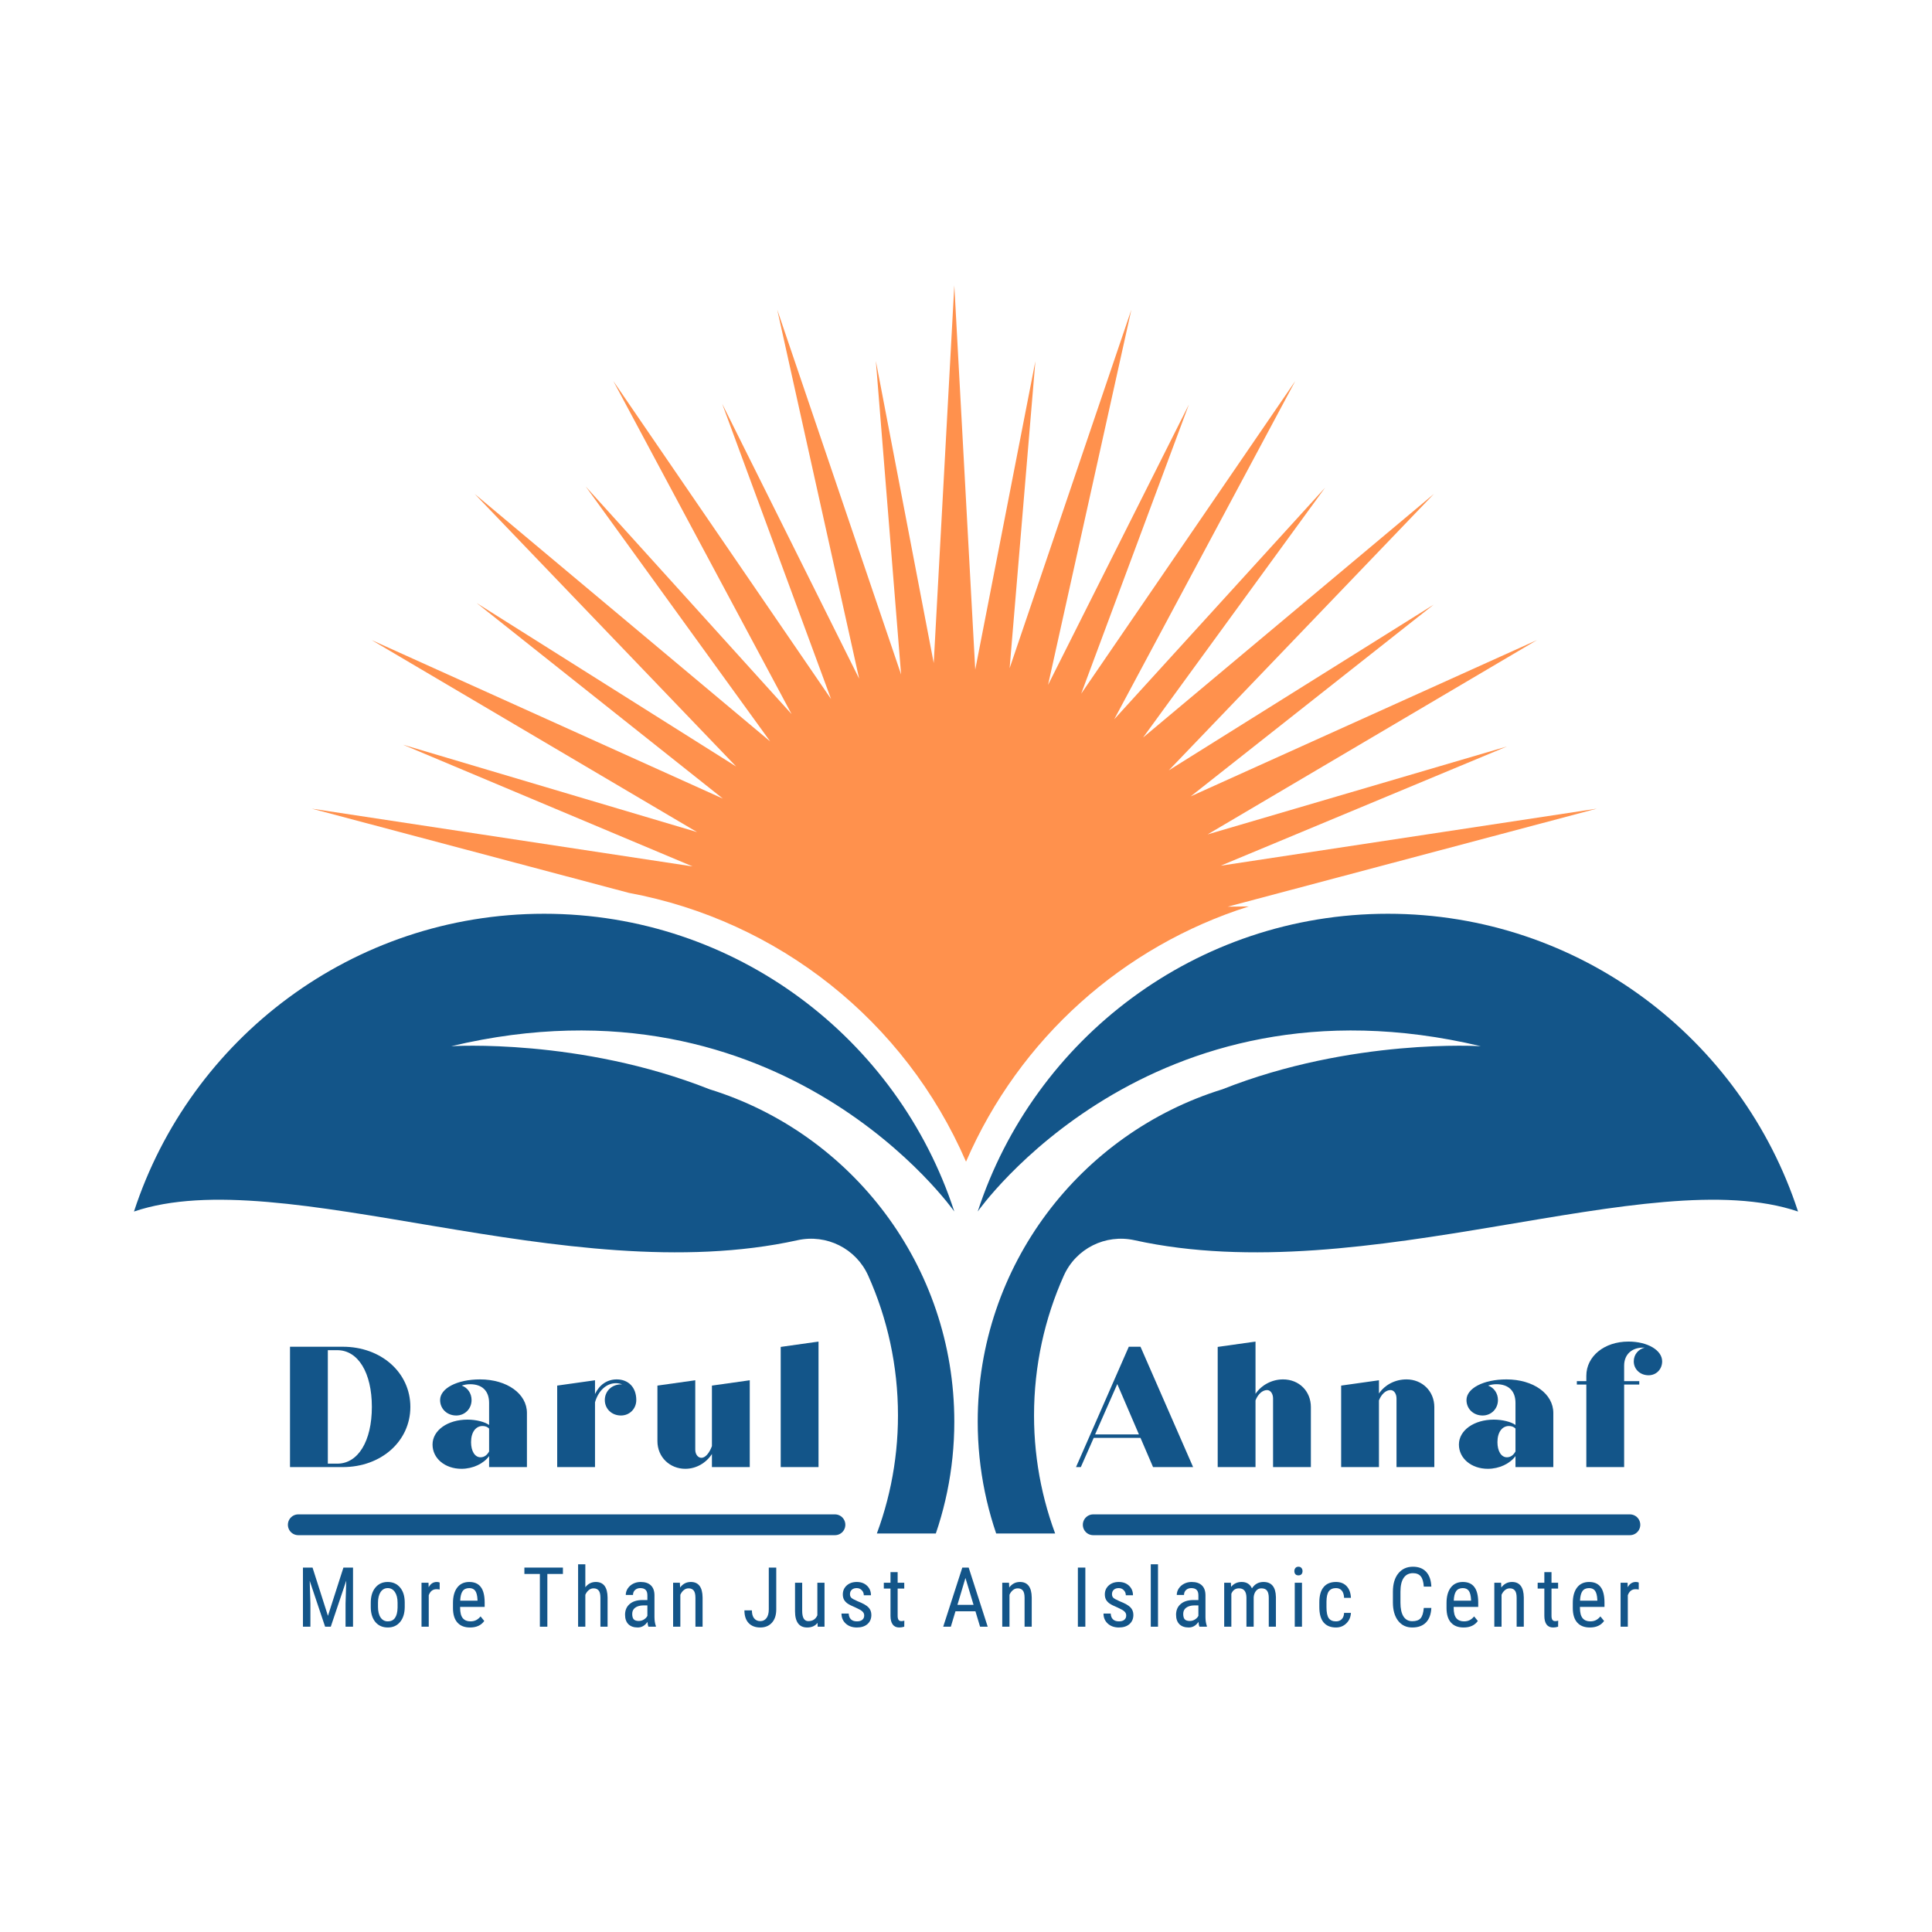 <?xml version="1.0" encoding="UTF-8"?>
<svg xmlns="http://www.w3.org/2000/svg" width="384" viewBox="0 0 384 384" height="384" version="1.0">
  <defs>
    <clipPath id="a">
      <path d="M 194 181 L 357.375 181 L 357.375 304.797 L 194 304.797 Z M 194 181"></path>
    </clipPath>
    <clipPath id="b">
      <path d="M 61 56.547 L 318 56.547 L 318 231 L 61 231 Z M 61 56.547"></path>
    </clipPath>
    <clipPath id="c">
      <path d="M 26.629 181 L 190 181 L 190 304.797 L 26.629 304.797 Z M 26.629 181"></path>
    </clipPath>
  </defs>
  <g clip-path="url(#a)">
    <path fill="#135589" d="M 242.965 216.504 C 268.738 206.293 294.324 207.941 294.324 207.941 C 228.348 192.234 194.328 240.801 194.328 240.801 C 205.527 206.445 237.789 181.617 275.855 181.617 C 313.914 181.617 346.18 206.445 357.375 240.801 C 327.871 230.801 271.535 256.66 225.48 246.5 C 219.715 245.23 213.863 248.148 211.445 253.535 C 207.641 262.02 205.523 271.422 205.523 281.324 C 205.52 318.809 236.238 349.402 273.684 349.223 C 277.621 349.203 281.484 348.848 285.242 348.184 C 278.469 350.441 271.234 351.68 263.711 351.711 C 225.555 351.879 194.328 320.766 194.328 282.57 C 194.328 251.504 214.793 225.227 242.965 216.504"></path>
  </g>
  <g clip-path="url(#b)">
    <path fill="#FF914D" d="M 244.031 180.211 L 317.379 160.727 L 242.633 172.062 L 299.508 148.371 L 240.027 165.84 L 305.488 127.219 L 236.664 158.281 L 284.965 120.168 L 232.305 153.113 L 285 98.172 L 227.191 146.594 L 263.363 96.938 L 221.461 142.965 L 257.445 75.73 L 214.895 137.879 L 236.301 80.402 L 208.309 136.133 L 224.863 61.562 L 200.672 132.809 L 205.789 71.793 L 193.836 133.098 L 189.676 56.723 L 185.586 131.785 L 174.082 71.742 L 179.102 134.062 L 154.484 61.562 L 170.766 134.898 L 143.539 80.254 L 165.18 138.938 L 121.902 75.73 L 157.336 141.934 L 116.422 96.703 L 153.082 147.367 L 94.348 98.172 L 146.32 152.355 L 94.746 119.863 L 143.676 158.73 L 73.863 127.219 L 138.547 165.383 L 80.113 148.02 L 137.656 172.207 L 61.969 160.727 L 124.969 177.461 C 154.656 182.973 179.844 202.848 192.004 230.891 C 202.652 206.324 223.305 188.027 248.215 180.16 L 244.031 180.211"></path>
  </g>
  <g clip-path="url(#c)">
    <path fill="#135589" d="M 141.039 216.504 C 115.266 206.293 89.68 207.941 89.68 207.941 C 155.656 192.234 189.676 240.801 189.676 240.801 C 178.477 206.445 146.215 181.617 108.148 181.617 C 70.09 181.617 37.824 206.445 26.629 240.801 C 56.133 230.801 112.469 256.66 158.523 246.5 C 164.289 245.23 170.141 248.148 172.559 253.535 C 176.363 262.02 178.48 271.422 178.48 281.324 C 178.484 318.809 147.766 349.402 110.32 349.223 C 106.383 349.203 102.52 348.848 98.762 348.184 C 105.535 350.441 112.77 351.68 120.293 351.711 C 158.449 351.879 189.676 320.766 189.676 282.57 C 189.676 251.504 169.211 225.227 141.039 216.504"></path>
  </g>
  <g fill="#135589">
    <g>
      <g>
        <path d="M 12.234 -23.922 L 1.742 -23.922 L 1.742 0 L 12.234 0 C 19.891 0 25.664 -5.16 25.664 -11.961 C 25.664 -18.762 19.891 -23.922 12.234 -23.922 Z M 11.141 -0.684 L 9.262 -0.684 L 9.262 -23.238 L 11.141 -23.238 C 15.277 -23.238 18.012 -18.762 18.012 -11.961 C 18.012 -5.16 15.277 -0.684 11.141 -0.684 Z M 11.141 -0.684" transform="translate(55.898 291.596)"></path>
      </g>
    </g>
  </g>
  <g fill="#135589">
    <g>
      <g>
        <path d="M 9.707 -17.43 C 5.16 -17.43 1.777 -15.652 1.777 -13.328 C 1.777 -11.586 3.145 -10.254 4.988 -10.254 C 6.699 -10.254 8.031 -11.586 8.031 -13.328 C 8.031 -14.66 7.246 -15.789 6.082 -16.199 C 6.594 -16.371 7.141 -16.473 7.723 -16.473 C 10.148 -16.473 11.516 -15.141 11.516 -12.746 L 11.516 -8.371 C 10.664 -8.988 8.953 -9.434 7.211 -9.434 C 3.281 -9.434 0.273 -7.312 0.273 -4.477 C 0.273 -1.742 2.734 0.34 6.016 0.34 C 8.305 0.34 10.422 -0.684 11.516 -2.188 L 11.516 0 L 19.035 0 L 19.035 -10.766 C 19.035 -14.559 15.105 -17.43 9.707 -17.43 Z M 9.809 -1.949 C 8.68 -1.949 7.93 -3.18 7.93 -4.957 C 7.93 -6.973 8.887 -8.168 10.219 -8.168 C 10.73 -8.168 11.211 -7.996 11.516 -7.656 L 11.516 -3.109 C 11.105 -2.359 10.527 -1.949 9.809 -1.949 Z M 9.809 -1.949" transform="translate(85.697 291.596)"></path>
      </g>
    </g>
  </g>
  <g fill="#135589">
    <g>
      <g>
        <path d="M 13.227 -17.43 C 11.312 -17.43 9.773 -16.336 8.918 -14.523 L 8.918 -17.258 L 1.402 -16.199 L 1.402 0 L 8.918 0 L 8.918 -12.883 C 9.602 -15.207 11.176 -16.676 13.09 -16.676 C 13.531 -16.676 13.941 -16.574 14.32 -16.438 L 14.078 -16.438 C 12.234 -16.438 10.867 -15.07 10.867 -13.328 C 10.867 -11.586 12.234 -10.254 14.078 -10.254 C 15.789 -10.254 17.121 -11.586 17.121 -13.328 C 17.121 -15.824 15.582 -17.43 13.227 -17.43 Z M 13.227 -17.43" transform="translate(109.345 291.596)"></path>
      </g>
    </g>
  </g>
  <g fill="#135589">
    <g>
      <g>
        <path d="M 12.062 -16.199 L 12.062 -4.168 C 11.551 -2.801 10.766 -1.844 9.98 -1.844 C 9.297 -1.844 8.75 -2.527 8.75 -3.453 L 8.75 -17.258 L 1.23 -16.199 L 1.23 -5.16 C 1.23 -1.949 3.727 0.34 6.766 0.34 C 8.953 0.34 10.902 -0.82 12.062 -2.598 L 12.062 0 L 19.582 0 L 19.582 -17.258 Z M 12.062 -16.199" transform="translate(129.439 291.596)"></path>
      </g>
    </g>
  </g>
  <g fill="#135589">
    <g>
      <g>
        <path d="M 1.402 0 L 8.918 0 L 8.918 -24.949 L 1.402 -23.887 Z M 1.402 0" transform="translate(153.77 291.596)"></path>
      </g>
    </g>
  </g>
  <g fill="#135589">
    <g>
      <g>
        <path d="M 15.414 0 L 23.375 0 L 12.918 -23.922 L 10.594 -23.922 L 0.102 0 L 1.059 0 L 3.621 -5.809 L 12.918 -5.809 Z M 3.895 -6.492 L 8.305 -16.508 L 12.609 -6.492 Z M 3.895 -6.492" transform="translate(213.764 291.596)"></path>
      </g>
    </g>
  </g>
  <g fill="#135589">
    <g>
      <g>
        <path d="M 14.387 -17.43 C 12.168 -17.43 10.082 -16.301 8.918 -14.559 L 8.918 -24.949 L 1.402 -23.887 L 1.402 0 L 8.918 0 L 8.918 -13.258 C 9.398 -14.488 10.285 -15.309 11.211 -15.309 C 11.895 -15.309 12.406 -14.594 12.406 -13.637 L 12.406 0 L 19.922 0 L 19.922 -11.926 C 19.922 -15.07 17.602 -17.43 14.387 -17.43 Z M 14.387 -17.43" transform="translate(240.625 291.596)"></path>
      </g>
    </g>
  </g>
  <g fill="#135589">
    <g>
      <g>
        <path d="M 14.387 -17.43 C 12.098 -17.43 10.082 -16.336 8.918 -14.625 L 8.918 -17.258 L 1.402 -16.199 L 1.402 0 L 8.918 0 L 8.918 -13.258 C 9.398 -14.488 10.285 -15.309 11.211 -15.309 C 11.895 -15.309 12.406 -14.594 12.406 -13.637 L 12.406 0 L 19.922 0 L 19.922 -11.926 C 19.922 -15.07 17.531 -17.43 14.387 -17.43 Z M 14.387 -17.43" transform="translate(265.161 291.596)"></path>
      </g>
    </g>
  </g>
  <g fill="#135589">
    <g>
      <g>
        <path d="M 9.707 -17.43 C 5.16 -17.43 1.777 -15.652 1.777 -13.328 C 1.777 -11.586 3.145 -10.254 4.988 -10.254 C 6.699 -10.254 8.031 -11.586 8.031 -13.328 C 8.031 -14.66 7.246 -15.789 6.082 -16.199 C 6.594 -16.371 7.141 -16.473 7.723 -16.473 C 10.148 -16.473 11.516 -15.141 11.516 -12.746 L 11.516 -8.371 C 10.664 -8.988 8.953 -9.434 7.211 -9.434 C 3.281 -9.434 0.273 -7.312 0.273 -4.477 C 0.273 -1.742 2.734 0.34 6.016 0.34 C 8.305 0.34 10.422 -0.684 11.516 -2.188 L 11.516 0 L 19.035 0 L 19.035 -10.766 C 19.035 -14.559 15.105 -17.43 9.707 -17.43 Z M 9.809 -1.949 C 8.68 -1.949 7.93 -3.18 7.93 -4.957 C 7.93 -6.973 8.887 -8.168 10.219 -8.168 C 10.73 -8.168 11.211 -7.996 11.516 -7.656 L 11.516 -3.109 C 11.105 -2.359 10.527 -1.949 9.809 -1.949 Z M 9.809 -1.949" transform="translate(289.698 291.596)"></path>
      </g>
    </g>
  </g>
  <g fill="#135589">
    <g>
      <g>
        <path d="M 10.32 -24.949 C 5.504 -24.949 1.949 -22.008 1.949 -18.148 L 1.949 -17.086 L 0.066 -17.086 L 0.066 -16.402 L 1.949 -16.402 L 1.949 0 L 9.465 0 L 9.465 -16.402 L 12.473 -16.402 L 12.473 -17.086 L 9.465 -17.086 L 9.465 -20.164 C 9.465 -22.352 10.938 -23.75 13.258 -23.75 L 13.566 -23.75 C 12.305 -23.445 11.379 -22.383 11.379 -21.016 C 11.379 -19.445 12.645 -18.25 14.32 -18.25 C 15.855 -18.25 17.02 -19.445 17.02 -21.016 C 17.02 -23.238 14.113 -24.949 10.32 -24.949 Z M 10.32 -24.949" transform="translate(313.346 291.596)"></path>
      </g>
    </g>
  </g>
  <path stroke-linecap="round" transform="matrix(4.119 0 0 4.134 57.221 303.061)" fill="none" d="M 0.5 0 L 26.399 0" stroke="#135589"></path>
  <g fill="#135589">
    <g>
      <g>
        <path d="M 3.172 -11.75 L 6.234 -2.156 L 9.312 -11.75 L 11.219 -11.75 L 11.219 0 L 9.734 0 L 9.734 -4.578 L 9.875 -9.156 L 6.797 0 L 5.672 0 L 2.609 -9.125 L 2.75 -4.578 L 2.75 0 L 1.266 0 L 1.266 -11.75 Z M 3.172 -11.75" transform="translate(58.947 323.32)"></path>
      </g>
    </g>
  </g>
  <g fill="#135589">
    <g>
      <g>
        <path d="M 0.766 -4.766 C 0.766 -6.035 1.07 -7.039 1.688 -7.781 C 2.301 -8.52 3.113 -8.891 4.125 -8.891 C 5.145 -8.891 5.961 -8.531 6.578 -7.812 C 7.191 -7.094 7.504 -6.113 7.516 -4.875 L 7.516 -3.953 C 7.516 -2.68 7.207 -1.676 6.594 -0.938 C 5.988 -0.207 5.176 0.156 4.156 0.156 C 3.133 0.156 2.316 -0.195 1.703 -0.906 C 1.098 -1.625 0.785 -2.594 0.766 -3.812 Z M 2.203 -3.953 C 2.203 -3.047 2.375 -2.336 2.719 -1.828 C 3.07 -1.316 3.551 -1.062 4.156 -1.062 C 5.406 -1.062 6.051 -1.969 6.094 -3.781 L 6.094 -4.766 C 6.094 -5.66 5.914 -6.367 5.562 -6.891 C 5.207 -7.41 4.734 -7.672 4.141 -7.672 C 3.547 -7.672 3.07 -7.41 2.719 -6.891 C 2.375 -6.367 2.203 -5.664 2.203 -4.781 Z M 2.203 -3.953" transform="translate(72.927 323.32)"></path>
      </g>
    </g>
  </g>
  <g fill="#135589">
    <g>
      <g>
        <path d="M 4.672 -7.391 C 4.473 -7.43 4.258 -7.453 4.031 -7.453 C 3.301 -7.453 2.789 -7.051 2.5 -6.25 L 2.5 0 L 1.062 0 L 1.062 -8.734 L 2.453 -8.734 L 2.484 -7.844 C 2.859 -8.539 3.395 -8.891 4.094 -8.891 C 4.32 -8.891 4.516 -8.852 4.672 -8.781 Z M 4.672 -7.391" transform="translate(82.717 323.32)"></path>
      </g>
    </g>
  </g>
  <g fill="#135589">
    <g>
      <g>
        <path d="M 4.188 0.156 C 3.102 0.156 2.27 -0.164 1.688 -0.812 C 1.102 -1.457 0.805 -2.41 0.797 -3.672 L 0.797 -4.719 C 0.797 -6.02 1.078 -7.039 1.641 -7.781 C 2.211 -8.52 3.008 -8.891 4.031 -8.891 C 5.051 -8.891 5.812 -8.562 6.312 -7.906 C 6.82 -7.258 7.082 -6.25 7.094 -4.875 L 7.094 -3.938 L 2.219 -3.938 L 2.219 -3.734 C 2.219 -2.797 2.395 -2.113 2.75 -1.688 C 3.102 -1.27 3.609 -1.062 4.266 -1.062 C 4.691 -1.062 5.062 -1.141 5.375 -1.297 C 5.695 -1.453 6 -1.703 6.281 -2.047 L 7.016 -1.141 C 6.398 -0.273 5.457 0.156 4.188 0.156 Z M 4.031 -7.672 C 3.438 -7.672 2.992 -7.469 2.703 -7.062 C 2.422 -6.656 2.266 -6.023 2.234 -5.172 L 5.672 -5.172 L 5.672 -5.359 C 5.629 -6.191 5.477 -6.785 5.219 -7.141 C 4.957 -7.492 4.562 -7.672 4.031 -7.672 Z M 4.031 -7.672" transform="translate(89.236 323.32)"></path>
      </g>
    </g>
  </g>
  <g fill="#135589">
    <g>
      <g>
        <path d="M 8.141 -10.484 L 5.047 -10.484 L 5.047 0 L 3.562 0 L 3.562 -10.484 L 0.484 -10.484 L 0.484 -11.75 L 8.141 -11.75 Z M 8.141 -10.484" transform="translate(103.743 323.32)"></path>
      </g>
    </g>
  </g>
  <g fill="#135589">
    <g>
      <g>
        <path d="M 2.5 -7.844 C 3.039 -8.539 3.734 -8.891 4.578 -8.891 C 6.117 -8.891 6.898 -7.859 6.922 -5.797 L 6.922 0 L 5.5 0 L 5.5 -5.734 C 5.5 -6.422 5.383 -6.906 5.156 -7.188 C 4.926 -7.477 4.586 -7.625 4.141 -7.625 C 3.773 -7.625 3.453 -7.504 3.172 -7.266 C 2.891 -7.035 2.664 -6.727 2.5 -6.344 L 2.5 0 L 1.062 0 L 1.062 -12.406 L 2.5 -12.406 Z M 2.5 -7.844" transform="translate(113.84 323.32)"></path>
      </g>
    </g>
  </g>
  <g fill="#135589">
    <g>
      <g>
        <path d="M 5.562 0 C 5.477 -0.188 5.414 -0.504 5.375 -0.953 C 4.863 -0.211 4.219 0.156 3.438 0.156 C 2.645 0.156 2.023 -0.062 1.578 -0.5 C 1.141 -0.945 0.922 -1.57 0.922 -2.375 C 0.922 -3.27 1.223 -3.977 1.828 -4.5 C 2.43 -5.02 3.254 -5.285 4.297 -5.297 L 5.359 -5.297 L 5.359 -6.219 C 5.359 -6.738 5.238 -7.109 5 -7.328 C 4.77 -7.555 4.422 -7.672 3.953 -7.672 C 3.516 -7.672 3.16 -7.539 2.891 -7.281 C 2.629 -7.031 2.5 -6.707 2.5 -6.312 L 1.062 -6.312 C 1.062 -6.758 1.191 -7.188 1.453 -7.594 C 1.723 -8 2.082 -8.316 2.531 -8.547 C 2.977 -8.773 3.473 -8.891 4.016 -8.891 C 4.91 -8.891 5.586 -8.664 6.047 -8.219 C 6.516 -7.781 6.754 -7.133 6.766 -6.281 L 6.766 -1.875 C 6.773 -1.207 6.867 -0.625 7.047 -0.125 L 7.047 0 Z M 3.656 -1.141 C 4.008 -1.141 4.344 -1.234 4.656 -1.422 C 4.977 -1.617 5.211 -1.863 5.359 -2.156 L 5.359 -4.234 L 4.547 -4.234 C 3.867 -4.223 3.332 -4.07 2.938 -3.781 C 2.539 -3.488 2.344 -3.078 2.344 -2.547 C 2.344 -2.055 2.441 -1.695 2.641 -1.469 C 2.848 -1.25 3.188 -1.141 3.656 -1.141 Z M 3.656 -1.141" transform="translate(123.314 323.32)"></path>
      </g>
    </g>
  </g>
  <g fill="#135589">
    <g>
      <g>
        <path d="M 2.406 -8.734 L 2.453 -7.797 C 3.004 -8.523 3.711 -8.891 4.578 -8.891 C 6.117 -8.891 6.898 -7.859 6.922 -5.797 L 6.922 0 L 5.5 0 L 5.5 -5.734 C 5.5 -6.422 5.383 -6.906 5.156 -7.188 C 4.926 -7.477 4.586 -7.625 4.141 -7.625 C 3.773 -7.625 3.453 -7.504 3.172 -7.266 C 2.891 -7.035 2.664 -6.727 2.5 -6.344 L 2.5 0 L 1.062 0 L 1.062 -8.734 Z M 2.406 -8.734" transform="translate(132.724 323.32)"></path>
      </g>
    </g>
  </g>
  <g fill="#135589">
    <g>
      <g>
        <path d="M 5.312 -11.75 L 6.797 -11.75 L 6.797 -3.438 C 6.797 -2.312 6.508 -1.43 5.938 -0.797 C 5.363 -0.16 4.594 0.156 3.625 0.156 C 2.633 0.156 1.859 -0.141 1.297 -0.734 C 0.742 -1.336 0.469 -2.176 0.469 -3.25 L 1.953 -3.25 C 1.953 -2.57 2.098 -2.047 2.391 -1.672 C 2.691 -1.297 3.102 -1.109 3.625 -1.109 C 4.145 -1.109 4.555 -1.312 4.859 -1.719 C 5.16 -2.125 5.312 -2.695 5.312 -3.438 Z M 5.312 -11.75" transform="translate(147.49 323.32)"></path>
      </g>
    </g>
  </g>
  <g fill="#135589">
    <g>
      <g>
        <path d="M 5.516 -0.766 C 5.047 -0.148 4.359 0.156 3.453 0.156 C 2.66 0.156 2.062 -0.113 1.656 -0.656 C 1.25 -1.207 1.047 -2.004 1.047 -3.047 L 1.047 -8.734 L 2.469 -8.734 L 2.469 -3.141 C 2.469 -1.785 2.875 -1.109 3.688 -1.109 C 4.551 -1.109 5.148 -1.492 5.484 -2.266 L 5.484 -8.734 L 6.906 -8.734 L 6.906 0 L 5.547 0 Z M 5.516 -0.766" transform="translate(156.972 323.32)"></path>
      </g>
    </g>
  </g>
  <g fill="#135589">
    <g>
      <g>
        <path d="M 5.312 -2.234 C 5.312 -2.547 5.191 -2.812 4.953 -3.031 C 4.723 -3.25 4.281 -3.504 3.625 -3.797 C 2.852 -4.117 2.312 -4.391 2 -4.609 C 1.688 -4.836 1.453 -5.094 1.297 -5.375 C 1.141 -5.664 1.062 -6.016 1.062 -6.422 C 1.062 -7.129 1.316 -7.719 1.828 -8.188 C 2.348 -8.656 3.016 -8.891 3.828 -8.891 C 4.672 -8.891 5.352 -8.641 5.875 -8.141 C 6.395 -7.648 6.656 -7.02 6.656 -6.25 L 5.234 -6.25 C 5.234 -6.645 5.098 -6.977 4.828 -7.25 C 4.566 -7.531 4.234 -7.672 3.828 -7.672 C 3.41 -7.672 3.082 -7.562 2.844 -7.344 C 2.602 -7.125 2.484 -6.832 2.484 -6.469 C 2.484 -6.176 2.566 -5.941 2.734 -5.766 C 2.91 -5.586 3.332 -5.352 4 -5.062 C 5.062 -4.645 5.781 -4.238 6.156 -3.844 C 6.539 -3.445 6.734 -2.945 6.734 -2.344 C 6.734 -1.582 6.473 -0.973 5.953 -0.516 C 5.43 -0.066 4.734 0.156 3.859 0.156 C 2.953 0.156 2.211 -0.102 1.641 -0.625 C 1.078 -1.145 0.797 -1.805 0.797 -2.609 L 2.234 -2.609 C 2.254 -2.117 2.398 -1.738 2.672 -1.469 C 2.953 -1.195 3.348 -1.062 3.859 -1.062 C 4.328 -1.062 4.688 -1.164 4.938 -1.375 C 5.188 -1.582 5.312 -1.867 5.312 -2.234 Z M 5.312 -2.234" transform="translate(166.455 323.32)"></path>
      </g>
    </g>
  </g>
  <g fill="#135589">
    <g>
      <g>
        <path d="M 2.938 -10.844 L 2.938 -8.734 L 4.25 -8.734 L 4.25 -7.578 L 2.938 -7.578 L 2.938 -2.156 C 2.938 -1.812 2.992 -1.551 3.109 -1.375 C 3.223 -1.195 3.414 -1.109 3.688 -1.109 C 3.875 -1.109 4.066 -1.141 4.266 -1.203 L 4.25 0 C 3.926 0.102 3.594 0.156 3.25 0.156 C 2.688 0.156 2.254 -0.039 1.953 -0.438 C 1.66 -0.844 1.516 -1.414 1.516 -2.156 L 1.516 -7.578 L 0.188 -7.578 L 0.188 -8.734 L 1.516 -8.734 L 1.516 -10.844 Z M 2.938 -10.844" transform="translate(175.477 323.32)"></path>
      </g>
    </g>
  </g>
  <g fill="#135589">
    <g>
      <g>
        <path d="M 6.75 -3.062 L 2.781 -3.062 L 1.859 0 L 0.344 0 L 4.141 -11.75 L 5.406 -11.75 L 9.188 0 L 7.672 0 Z M 3.172 -4.344 L 6.375 -4.344 L 4.766 -9.688 Z M 3.172 -4.344" transform="translate(187.126 323.32)"></path>
      </g>
    </g>
  </g>
  <g fill="#135589">
    <g>
      <g>
        <path d="M 2.406 -8.734 L 2.453 -7.797 C 3.004 -8.523 3.711 -8.891 4.578 -8.891 C 6.117 -8.891 6.898 -7.859 6.922 -5.797 L 6.922 0 L 5.5 0 L 5.5 -5.734 C 5.5 -6.422 5.383 -6.906 5.156 -7.188 C 4.926 -7.477 4.586 -7.625 4.141 -7.625 C 3.773 -7.625 3.453 -7.504 3.172 -7.266 C 2.891 -7.035 2.664 -6.727 2.5 -6.344 L 2.5 0 L 1.062 0 L 1.062 -8.734 Z M 2.406 -8.734" transform="translate(198.143 323.32)"></path>
      </g>
    </g>
  </g>
  <g fill="#135589">
    <g>
      <g>
        <path d="M 2.812 0 L 1.328 0 L 1.328 -11.75 L 2.812 -11.75 Z M 2.812 0" transform="translate(212.909 323.32)"></path>
      </g>
    </g>
  </g>
  <g fill="#135589">
    <g>
      <g>
        <path d="M 5.312 -2.234 C 5.312 -2.547 5.191 -2.812 4.953 -3.031 C 4.723 -3.25 4.281 -3.504 3.625 -3.797 C 2.852 -4.117 2.312 -4.391 2 -4.609 C 1.688 -4.836 1.453 -5.094 1.297 -5.375 C 1.141 -5.664 1.062 -6.016 1.062 -6.422 C 1.062 -7.129 1.316 -7.719 1.828 -8.188 C 2.348 -8.656 3.016 -8.891 3.828 -8.891 C 4.672 -8.891 5.352 -8.641 5.875 -8.141 C 6.395 -7.648 6.656 -7.02 6.656 -6.25 L 5.234 -6.25 C 5.234 -6.645 5.098 -6.977 4.828 -7.25 C 4.566 -7.531 4.234 -7.672 3.828 -7.672 C 3.41 -7.672 3.082 -7.562 2.844 -7.344 C 2.602 -7.125 2.484 -6.832 2.484 -6.469 C 2.484 -6.176 2.566 -5.941 2.734 -5.766 C 2.91 -5.586 3.332 -5.352 4 -5.062 C 5.062 -4.645 5.781 -4.238 6.156 -3.844 C 6.539 -3.445 6.734 -2.945 6.734 -2.344 C 6.734 -1.582 6.473 -0.973 5.953 -0.516 C 5.43 -0.066 4.734 0.156 3.859 0.156 C 2.953 0.156 2.211 -0.102 1.641 -0.625 C 1.078 -1.145 0.797 -1.805 0.797 -2.609 L 2.234 -2.609 C 2.254 -2.117 2.398 -1.738 2.672 -1.469 C 2.953 -1.195 3.348 -1.062 3.859 -1.062 C 4.328 -1.062 4.688 -1.164 4.938 -1.375 C 5.188 -1.582 5.312 -1.867 5.312 -2.234 Z M 5.312 -2.234" transform="translate(218.532 323.32)"></path>
      </g>
    </g>
  </g>
  <g fill="#135589">
    <g>
      <g>
        <path d="M 2.609 0 L 1.172 0 L 1.172 -12.406 L 2.609 -12.406 Z M 2.609 0" transform="translate(227.554 323.32)"></path>
      </g>
    </g>
  </g>
  <g fill="#135589">
    <g>
      <g>
        <path d="M 5.562 0 C 5.477 -0.188 5.414 -0.504 5.375 -0.953 C 4.863 -0.211 4.219 0.156 3.438 0.156 C 2.645 0.156 2.023 -0.062 1.578 -0.5 C 1.141 -0.945 0.922 -1.57 0.922 -2.375 C 0.922 -3.27 1.223 -3.977 1.828 -4.5 C 2.43 -5.02 3.254 -5.285 4.297 -5.297 L 5.359 -5.297 L 5.359 -6.219 C 5.359 -6.738 5.238 -7.109 5 -7.328 C 4.77 -7.555 4.422 -7.672 3.953 -7.672 C 3.516 -7.672 3.16 -7.539 2.891 -7.281 C 2.629 -7.031 2.5 -6.707 2.5 -6.312 L 1.062 -6.312 C 1.062 -6.758 1.191 -7.188 1.453 -7.594 C 1.723 -8 2.082 -8.316 2.531 -8.547 C 2.977 -8.773 3.473 -8.891 4.016 -8.891 C 4.91 -8.891 5.586 -8.664 6.047 -8.219 C 6.516 -7.781 6.754 -7.133 6.766 -6.281 L 6.766 -1.875 C 6.773 -1.207 6.867 -0.625 7.047 -0.125 L 7.047 0 Z M 3.656 -1.141 C 4.008 -1.141 4.344 -1.234 4.656 -1.422 C 4.977 -1.617 5.211 -1.863 5.359 -2.156 L 5.359 -4.234 L 4.547 -4.234 C 3.867 -4.223 3.332 -4.07 2.938 -3.781 C 2.539 -3.488 2.344 -3.078 2.344 -2.547 C 2.344 -2.055 2.441 -1.695 2.641 -1.469 C 2.848 -1.25 3.188 -1.141 3.656 -1.141 Z M 3.656 -1.141" transform="translate(232.83 323.32)"></path>
      </g>
    </g>
  </g>
  <g fill="#135589">
    <g>
      <g>
        <path d="M 2.406 -8.734 L 2.453 -7.922 C 2.984 -8.566 3.68 -8.891 4.547 -8.891 C 5.523 -8.891 6.207 -8.469 6.594 -7.625 C 7.145 -8.469 7.91 -8.891 8.891 -8.891 C 10.492 -8.891 11.316 -7.891 11.359 -5.891 L 11.359 0 L 9.938 0 L 9.938 -5.75 C 9.938 -6.383 9.82 -6.852 9.594 -7.156 C 9.375 -7.469 8.992 -7.625 8.453 -7.625 C 8.023 -7.625 7.676 -7.457 7.406 -7.125 C 7.133 -6.789 6.977 -6.367 6.938 -5.859 L 6.938 0 L 5.5 0 L 5.5 -5.812 C 5.477 -7.02 4.984 -7.625 4.016 -7.625 C 3.297 -7.625 2.789 -7.266 2.5 -6.547 L 2.5 0 L 1.078 0 L 1.078 -8.734 Z M 2.406 -8.734" transform="translate(242.24 323.32)"></path>
      </g>
    </g>
  </g>
  <g fill="#135589">
    <g>
      <g>
        <path d="M 2.609 0 L 1.172 0 L 1.172 -8.734 L 2.609 -8.734 Z M 2.719 -11.047 C 2.719 -10.805 2.648 -10.602 2.516 -10.438 C 2.379 -10.281 2.176 -10.203 1.906 -10.203 C 1.633 -10.203 1.43 -10.281 1.297 -10.438 C 1.16 -10.602 1.094 -10.805 1.094 -11.047 C 1.094 -11.285 1.16 -11.488 1.297 -11.656 C 1.43 -11.832 1.633 -11.922 1.906 -11.922 C 2.176 -11.922 2.379 -11.832 2.516 -11.656 C 2.648 -11.488 2.719 -11.285 2.719 -11.047 Z M 2.719 -11.047" transform="translate(256.17 323.32)"></path>
      </g>
    </g>
  </g>
  <g fill="#135589">
    <g>
      <g>
        <path d="M 4.094 -1.062 C 4.57 -1.062 4.953 -1.207 5.234 -1.5 C 5.523 -1.789 5.68 -2.207 5.703 -2.75 L 7.062 -2.75 C 7.02 -1.914 6.719 -1.223 6.156 -0.672 C 5.594 -0.117 4.906 0.156 4.094 0.156 C 3.02 0.156 2.195 -0.18 1.625 -0.859 C 1.062 -1.535 0.781 -2.551 0.781 -3.906 L 0.781 -4.859 C 0.781 -6.18 1.062 -7.18 1.625 -7.859 C 2.188 -8.547 3.008 -8.891 4.094 -8.891 C 4.988 -8.891 5.695 -8.609 6.219 -8.047 C 6.738 -7.484 7.02 -6.711 7.062 -5.734 L 5.703 -5.734 C 5.672 -6.379 5.516 -6.863 5.234 -7.188 C 4.961 -7.508 4.582 -7.672 4.094 -7.672 C 3.457 -7.672 2.984 -7.461 2.672 -7.047 C 2.367 -6.629 2.211 -5.941 2.203 -4.984 L 2.203 -3.875 C 2.203 -2.844 2.352 -2.113 2.656 -1.688 C 2.957 -1.27 3.438 -1.062 4.094 -1.062 Z M 4.094 -1.062" transform="translate(261.446 323.32)"></path>
      </g>
    </g>
  </g>
  <g fill="#135589">
    <g>
      <g>
        <path d="M 8.641 -3.734 C 8.578 -2.473 8.223 -1.508 7.578 -0.844 C 6.93 -0.176 6.02 0.156 4.844 0.156 C 3.664 0.156 2.727 -0.289 2.031 -1.188 C 1.344 -2.082 1 -3.297 1 -4.828 L 1 -6.953 C 1 -8.484 1.352 -9.691 2.062 -10.578 C 2.781 -11.473 3.754 -11.922 4.984 -11.922 C 6.117 -11.922 7 -11.578 7.625 -10.891 C 8.25 -10.211 8.586 -9.238 8.641 -7.969 L 7.141 -7.969 C 7.078 -8.926 6.875 -9.609 6.531 -10.016 C 6.195 -10.43 5.68 -10.641 4.984 -10.641 C 4.18 -10.641 3.566 -10.328 3.141 -9.703 C 2.711 -9.078 2.5 -8.156 2.5 -6.938 L 2.5 -4.781 C 2.5 -3.594 2.695 -2.68 3.094 -2.047 C 3.5 -1.41 4.082 -1.094 4.844 -1.094 C 5.613 -1.094 6.164 -1.285 6.5 -1.672 C 6.844 -2.055 7.055 -2.742 7.141 -3.734 Z M 8.641 -3.734" transform="translate(275.85 323.32)"></path>
      </g>
    </g>
  </g>
  <g fill="#135589">
    <g>
      <g>
        <path d="M 4.188 0.156 C 3.102 0.156 2.27 -0.164 1.688 -0.812 C 1.102 -1.457 0.805 -2.41 0.797 -3.672 L 0.797 -4.719 C 0.797 -6.02 1.078 -7.039 1.641 -7.781 C 2.211 -8.52 3.008 -8.891 4.031 -8.891 C 5.051 -8.891 5.812 -8.562 6.312 -7.906 C 6.82 -7.258 7.082 -6.25 7.094 -4.875 L 7.094 -3.938 L 2.219 -3.938 L 2.219 -3.734 C 2.219 -2.797 2.395 -2.113 2.75 -1.688 C 3.102 -1.27 3.609 -1.062 4.266 -1.062 C 4.691 -1.062 5.062 -1.141 5.375 -1.297 C 5.695 -1.453 6 -1.703 6.281 -2.047 L 7.016 -1.141 C 6.398 -0.273 5.457 0.156 4.188 0.156 Z M 4.031 -7.672 C 3.438 -7.672 2.992 -7.469 2.703 -7.062 C 2.422 -6.656 2.266 -6.023 2.234 -5.172 L 5.672 -5.172 L 5.672 -5.359 C 5.629 -6.191 5.477 -6.785 5.219 -7.141 C 4.957 -7.492 4.562 -7.672 4.031 -7.672 Z M 4.031 -7.672" transform="translate(286.712 323.32)"></path>
      </g>
    </g>
  </g>
  <g fill="#135589">
    <g>
      <g>
        <path d="M 2.406 -8.734 L 2.453 -7.797 C 3.004 -8.523 3.711 -8.891 4.578 -8.891 C 6.117 -8.891 6.898 -7.859 6.922 -5.797 L 6.922 0 L 5.5 0 L 5.5 -5.734 C 5.5 -6.422 5.383 -6.906 5.156 -7.188 C 4.926 -7.477 4.586 -7.625 4.141 -7.625 C 3.773 -7.625 3.453 -7.504 3.172 -7.266 C 2.891 -7.035 2.664 -6.727 2.5 -6.344 L 2.5 0 L 1.062 0 L 1.062 -8.734 Z M 2.406 -8.734" transform="translate(295.945 323.32)"></path>
      </g>
    </g>
  </g>
  <g fill="#135589">
    <g>
      <g>
        <path d="M 2.938 -10.844 L 2.938 -8.734 L 4.25 -8.734 L 4.25 -7.578 L 2.938 -7.578 L 2.938 -2.156 C 2.938 -1.812 2.992 -1.551 3.109 -1.375 C 3.223 -1.195 3.414 -1.109 3.688 -1.109 C 3.875 -1.109 4.066 -1.141 4.266 -1.203 L 4.25 0 C 3.926 0.102 3.594 0.156 3.25 0.156 C 2.688 0.156 2.254 -0.039 1.953 -0.438 C 1.66 -0.844 1.516 -1.414 1.516 -2.156 L 1.516 -7.578 L 0.188 -7.578 L 0.188 -8.734 L 1.516 -8.734 L 1.516 -10.844 Z M 2.938 -10.844" transform="translate(305.435 323.32)"></path>
      </g>
    </g>
  </g>
  <g fill="#135589">
    <g>
      <g>
        <path d="M 4.188 0.156 C 3.102 0.156 2.27 -0.164 1.688 -0.812 C 1.102 -1.457 0.805 -2.41 0.797 -3.672 L 0.797 -4.719 C 0.797 -6.02 1.078 -7.039 1.641 -7.781 C 2.211 -8.52 3.008 -8.891 4.031 -8.891 C 5.051 -8.891 5.812 -8.562 6.312 -7.906 C 6.82 -7.258 7.082 -6.25 7.094 -4.875 L 7.094 -3.938 L 2.219 -3.938 L 2.219 -3.734 C 2.219 -2.797 2.395 -2.113 2.75 -1.688 C 3.102 -1.27 3.609 -1.062 4.266 -1.062 C 4.691 -1.062 5.062 -1.141 5.375 -1.297 C 5.695 -1.453 6 -1.703 6.281 -2.047 L 7.016 -1.141 C 6.398 -0.273 5.457 0.156 4.188 0.156 Z M 4.031 -7.672 C 3.438 -7.672 2.992 -7.469 2.703 -7.062 C 2.422 -6.656 2.266 -6.023 2.234 -5.172 L 5.672 -5.172 L 5.672 -5.359 C 5.629 -6.191 5.477 -6.785 5.219 -7.141 C 4.957 -7.492 4.562 -7.672 4.031 -7.672 Z M 4.031 -7.672" transform="translate(311.809 323.32)"></path>
      </g>
    </g>
  </g>
  <g fill="#135589">
    <g>
      <g>
        <path d="M 4.672 -7.391 C 4.473 -7.43 4.258 -7.453 4.031 -7.453 C 3.301 -7.453 2.789 -7.051 2.5 -6.25 L 2.5 0 L 1.062 0 L 1.062 -8.734 L 2.453 -8.734 L 2.484 -7.844 C 2.859 -8.539 3.395 -8.891 4.094 -8.891 C 4.32 -8.891 4.516 -8.852 4.672 -8.781 Z M 4.672 -7.391" transform="translate(321.041 323.32)"></path>
      </g>
    </g>
  </g>
  <path stroke-linecap="round" transform="matrix(4.119 0 0 4.134 215.222 303.061)" fill="none" d="M 0.5 0 L 26.399 0" stroke="#135589"></path>
</svg>

